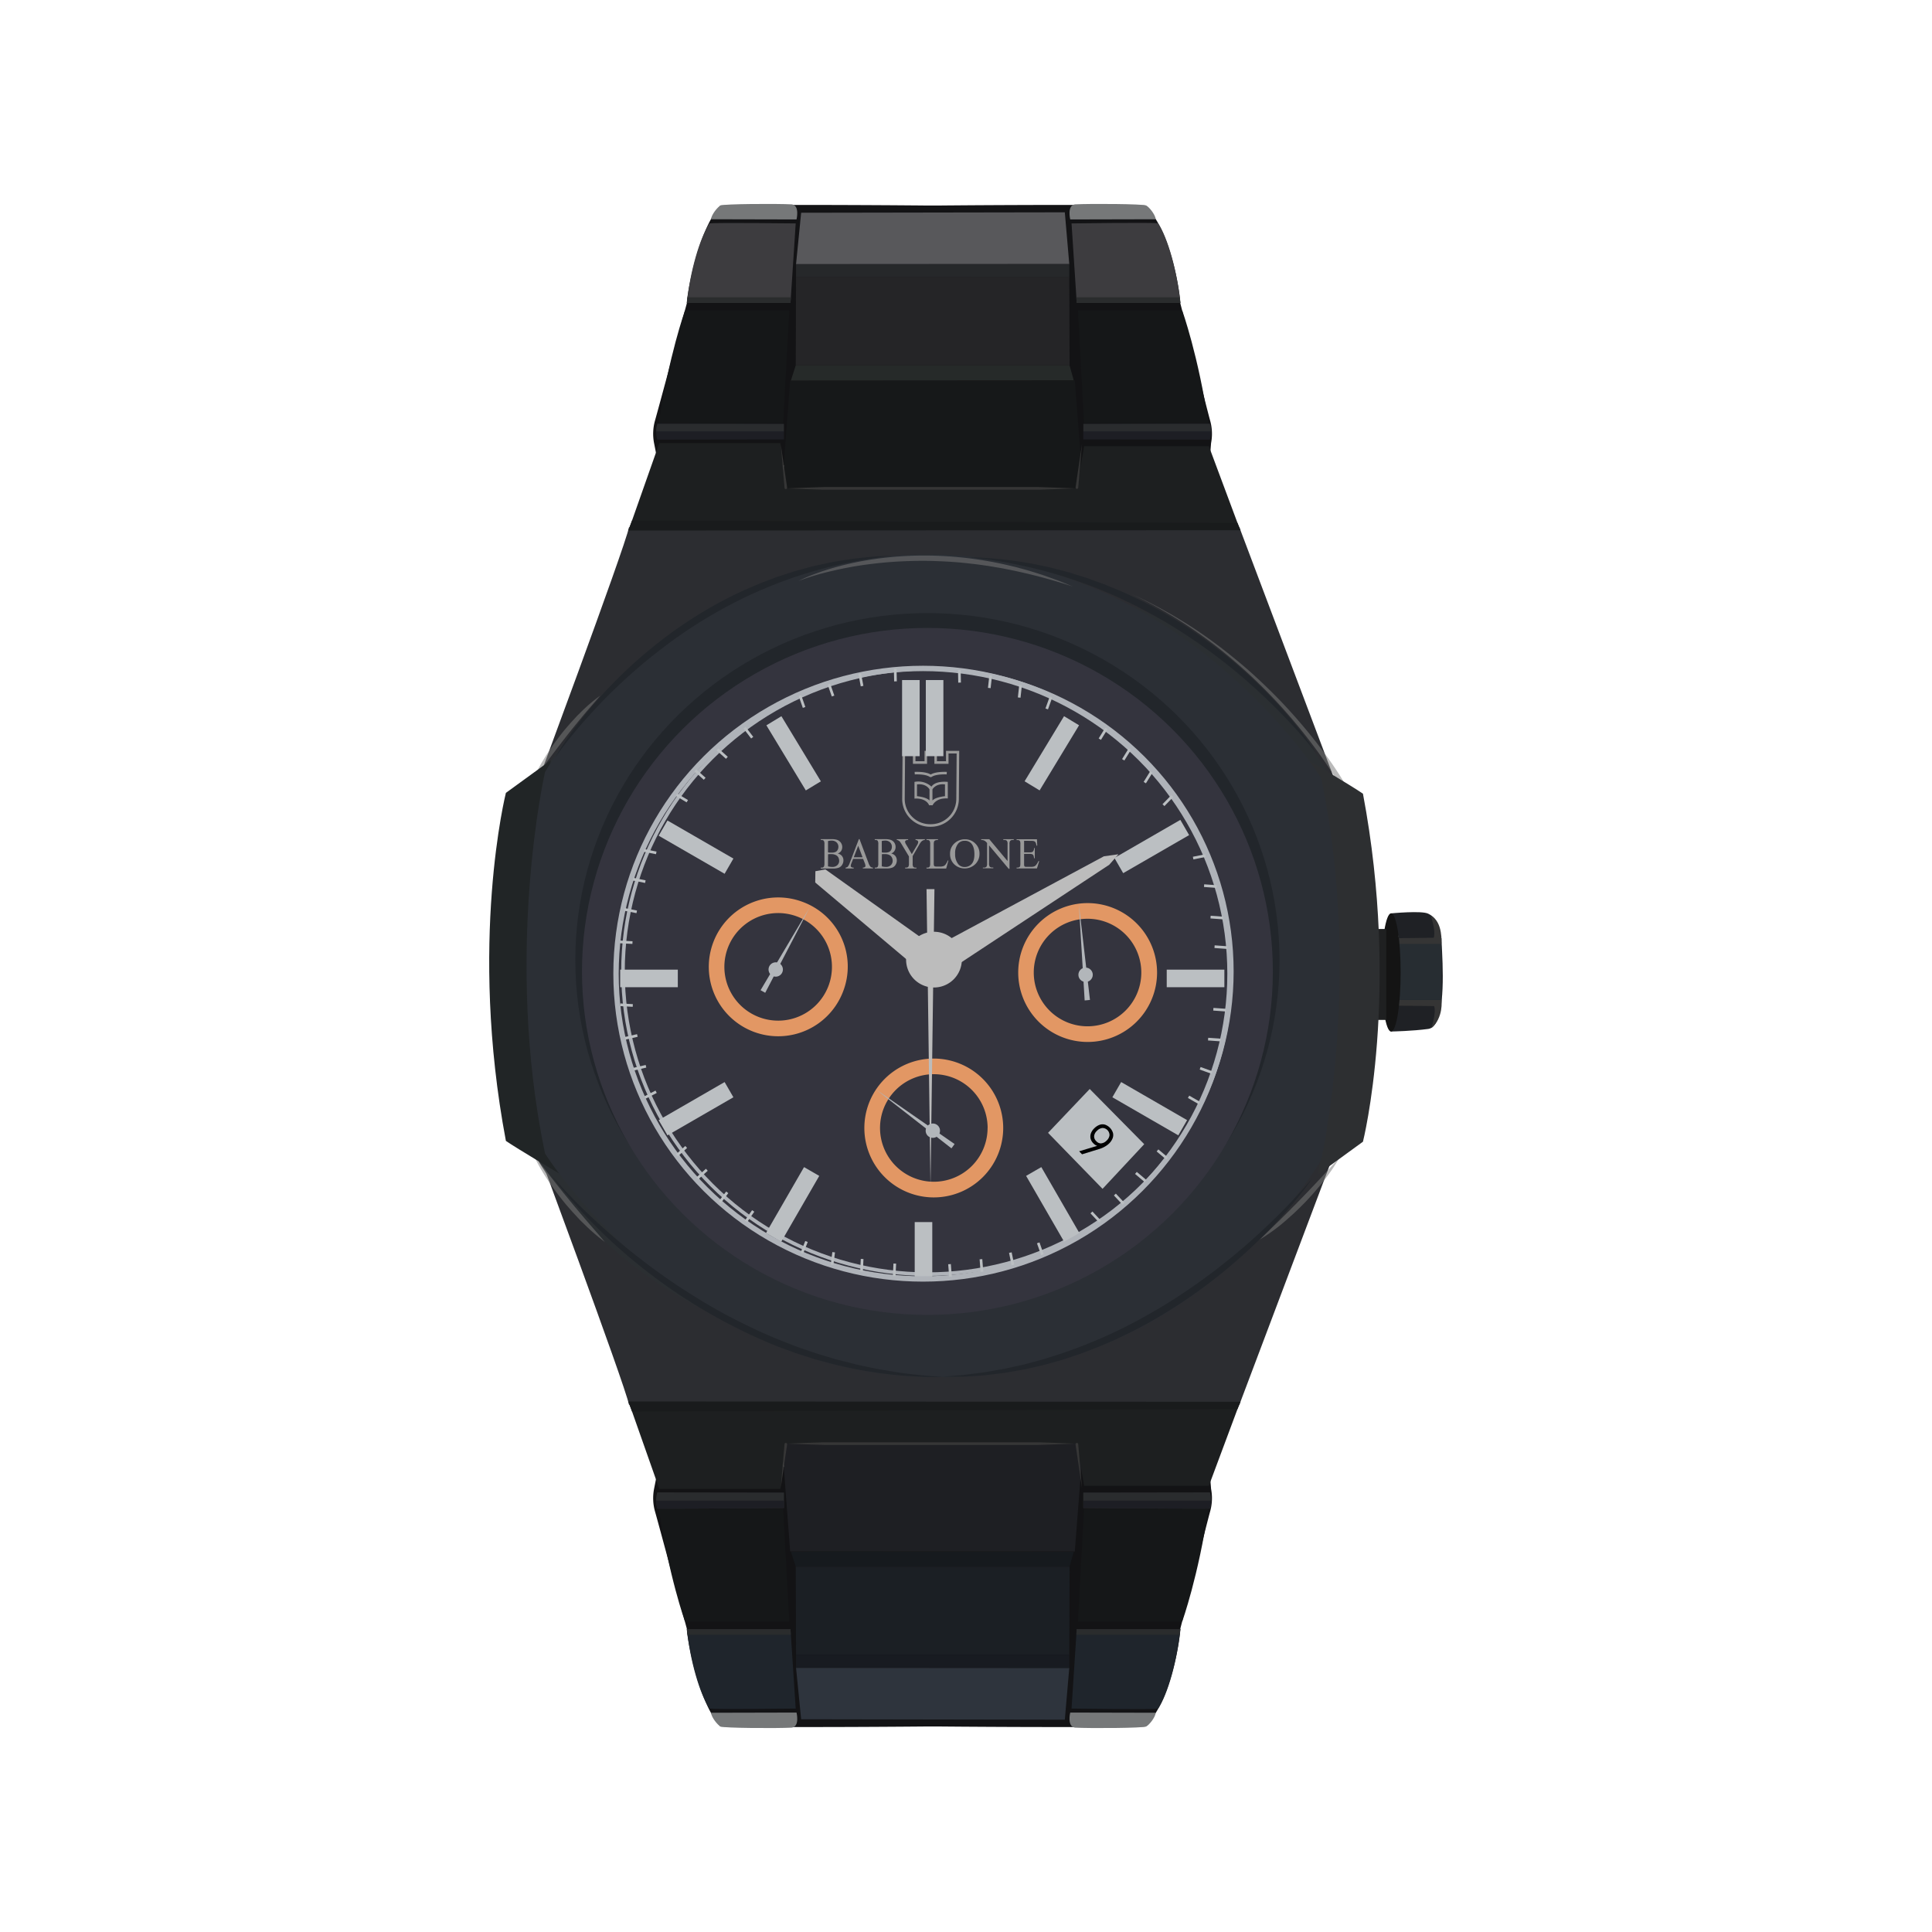 <svg xmlns="http://www.w3.org/2000/svg" id="Layer_1" data-name="Layer 1" viewBox="0 0 1080 1080"><defs><style>.cls-1{fill:#bbbfc2;}.cls-2,.cls-3,.cls-44{fill:none;}.cls-2,.cls-44{stroke:#afb3b9;stroke-miterlimit:10;}.cls-2{stroke-width:3px;}.cls-4{fill:#131315;}.cls-5{fill:#2c2d31;}.cls-6{fill:#151718;}.cls-7{fill:#3d3c3f;}.cls-8{fill:#767879;}.cls-9{fill:#1d1e24;}.cls-10{fill:#2a2c2e;}.cls-11{fill:#2a2c2d;}.cls-12{fill:#58585b;}.cls-13{fill:#161819;}.cls-14{fill:#252527;}.cls-15{fill:#26282a;}.cls-16{fill:#262a29;}.cls-17{fill:#1d1f20;}.cls-18{opacity:0.9;}.cls-19{fill:#383838;}.cls-20{fill:#191b1c;}.cls-21{fill:#1f252c;}.cls-22{fill:#2e343d;}.cls-23{fill:#1e1f23;}.cls-24{fill:#1b1f24;}.cls-25{fill:#181b21;}.cls-26{fill:#161a1e;}.cls-27{fill:#2b2f32;}.cls-28{fill:#34343e;}.cls-29{fill:#bcbcbc;}.cls-30{opacity:0.52;}.cls-31{fill:#7a7a7a;}.cls-32{fill:#393f42;}.cls-33{fill:#1f2125;}.cls-34{fill:#272d32;}.cls-35{fill:#353535;}.cls-36{fill:#141414;}.cls-37{fill:#1f2021;}.cls-38{fill:#212526;}.cls-39{fill:#2d2f31;}.cls-40{fill:#2b2f35;}.cls-41{fill:#22262b;}.cls-42{fill:#e29764;}.cls-43{fill:#999;}.cls-44{stroke-width:2px;}.cls-45{fill:#b2b6ba;}</style></defs><title>Babylone watches illustration</title><rect class="cls-1" x="510.75" y="381.52" width="9.74" height="42.2"></rect><rect class="cls-1" x="523.9" y="381.52" width="9.74" height="42.2"></rect><rect class="cls-1" x="588.94" y="400.99" width="9.74" height="42.2" transform="translate(304.61 -246.59) rotate(31.21)"></rect><rect class="cls-1" x="445.76" y="400.99" width="9.74" height="42.2" transform="translate(1054.76 549.64) rotate(148.79)"></rect><rect class="cls-1" x="644.3" y="452.71" width="9.74" height="42.2" transform="translate(734.91 -325.29) rotate(60)"></rect><rect class="cls-1" x="391.66" y="453.05" width="9.74" height="42.2" transform="translate(-212.36 580.48) rotate(-60)"></rect><rect class="cls-1" x="643.16" y="598.05" width="9.74" height="42.2" transform="translate(1508.24 367.51) rotate(120)"></rect><rect class="cls-1" x="391.66" y="598.05" width="9.74" height="42.2" transform="translate(734.46 -33.83) rotate(60)"></rect><rect class="cls-1" x="589.4" y="651.12" width="9.74" height="42.2" transform="translate(1445.03 957.26) rotate(150)"></rect><rect class="cls-1" x="445.2" y="651.12" width="9.74" height="42.2" transform="matrix(0.87, 0.5, -0.5, 0.87, 396.41, -134.97)"></rect><rect class="cls-1" x="668.56" y="530.96" width="9.74" height="31.95" transform="translate(1220.36 -126.49) rotate(90)"></rect><rect class="cls-1" x="365.58" y="530.96" width="9.74" height="31.95" transform="translate(917.38 176.49) rotate(90)"></rect><rect class="cls-1" x="517.75" y="681.99" width="9.74" height="31.95"></rect><ellipse class="cls-2" cx="522.35" cy="544.3" rx="170.18" ry="169.22"></ellipse><path class="cls-3" d="M452.72,391.32a3,3,0,0,1,2.58,2.84"></path><rect class="cls-1" x="359.48" y="505.83" width="1.49" height="6.97" transform="translate(-209.84 762.68) rotate(-78.69)"></rect><rect class="cls-1" x="357.09" y="523.43" width="1.49" height="6.97" transform="translate(-187.86 855.4) rotate(-86.87)"></rect><rect class="cls-1" x="357.26" y="558.28" width="1.49" height="6.97" transform="translate(-222.5 888.52) rotate(-86.87)"></rect><rect class="cls-1" x="357.08" y="578.62" width="6.97" height="1.49" transform="translate(-121.81 96.68) rotate(-13.09)"></rect><rect class="cls-1" x="361.86" y="595.71" width="6.97" height="1.49" transform="translate(-125.56 98.21) rotate(-13.09)"></rect><rect class="cls-1" x="367.84" y="610.57" width="6.97" height="1.49" transform="translate(-238.85 238.13) rotate(-27.27)"></rect><rect class="cls-1" x="364.26" y="489.09" width="1.49" height="6.97" transform="translate(-189.57 753.91) rotate(-78.69)"></rect><rect class="cls-1" x="370.3" y="473.14" width="1.49" height="6.97" transform="translate(-169.08 747.01) rotate(-78.69)"></rect><rect class="cls-1" x="387.95" y="443.41" width="1.49" height="6.97" transform="translate(-194.13 552.35) rotate(-59.24)"></rect><rect class="cls-1" x="397.98" y="430.43" width="1.49" height="6.97" transform="translate(-190.52 441.22) rotate(-48.13)"></rect><rect class="cls-1" x="410.28" y="418.81" width="1.49" height="6.97" transform="translate(-177.78 446.52) rotate(-48.13)"></rect><rect class="cls-1" x="424.8" y="407.19" width="1.49" height="6.97" transform="translate(-161.97 343.12) rotate(-37.42)"></rect><rect class="cls-1" x="454.53" y="389.94" width="1.49" height="6.97" transform="matrix(0.94, -0.33, 0.33, 0.94, -103.86, 171.12)"></rect><rect class="cls-1" x="470.59" y="383.61" width="1.49" height="6.97" transform="translate(-100.9 176.03) rotate(-19.15)"></rect><rect class="cls-1" x="487.16" y="377.98" width="1.49" height="6.97" transform="translate(-62.38 97.3) rotate(-10.71)"></rect><rect class="cls-1" x="506.3" y="375.24" width="1.49" height="6.97" transform="translate(-7.59 10.39) rotate(-1.16)"></rect><rect class="cls-1" x="541.84" y="375.93" width="1.49" height="6.97" transform="translate(-7.6 11.11) rotate(-1.16)"></rect><rect class="cls-1" x="556.01" y="381.74" width="6.97" height="1.49" transform="translate(117.28 896.08) rotate(-83.63)"></rect><rect class="cls-1" x="572.58" y="387.04" width="6.97" height="1.49" transform="translate(126.75 917.26) rotate(-83.63)"></rect><rect class="cls-1" x="588.64" y="393.53" width="6.97" height="1.49" transform="translate(20.49 817.72) rotate(-70.19)"></rect><rect class="cls-1" x="618.71" y="410.62" width="6.97" height="1.49" transform="matrix(0.53, -0.85, 0.85, 0.53, -54.97, 724.07)"></rect><rect class="cls-1" x="631.7" y="422.06" width="6.97" height="1.49" transform="translate(-58.56 740.53) rotate(-58.26)"></rect><rect class="cls-1" x="643.66" y="434.71" width="6.97" height="1.49" transform="translate(-63.64 756.7) rotate(-58.26)"></rect><rect class="cls-1" x="654.59" y="447.69" width="6.97" height="1.49" transform="translate(-122.27 607.25) rotate(-45.78)"></rect><rect class="cls-1" x="672.02" y="478.79" width="6.97" height="1.49" transform="translate(-81.28 142.57) rotate(-11.37)"></rect><rect class="cls-1" x="680.91" y="492.28" width="1.49" height="6.97" transform="translate(138.52 1140.31) rotate(-85.91)"></rect><rect class="cls-1" x="684.5" y="509.7" width="1.49" height="6.97" transform="translate(124.47 1160.07) rotate(-85.91)"></rect><rect class="cls-1" x="686.72" y="526.11" width="1.49" height="6.97" transform="translate(110.17 1177.52) rotate(-85.91)"></rect><rect class="cls-1" x="686.04" y="560.79" width="1.49" height="6.97" transform="translate(74.94 1209.04) rotate(-85.91)"></rect><rect class="cls-1" x="683.13" y="577.36" width="1.49" height="6.97" transform="matrix(0.07, -1, 1, 0.07, 55.71, 1221.54)"></rect><rect class="cls-1" x="678.52" y="594.45" width="1.49" height="6.97" transform="translate(-113.8 1033.78) rotate(-70.15)"></rect><rect class="cls-1" x="671.86" y="610.85" width="1.49" height="6.97" transform="translate(-195.22 891.26) rotate(-60.11)"></rect><rect class="cls-1" x="654.26" y="641.09" width="1.49" height="6.97" transform="translate(-260 729.87) rotate(-49.87)"></rect><rect class="cls-1" x="642.3" y="653.56" width="1.49" height="6.97" transform="translate(-273.79 725.16) rotate(-49.87)"></rect><rect class="cls-1" x="630.34" y="665.86" width="1.49" height="6.97" transform="translate(-287.04 611.58) rotate(-43.09)"></rect><rect class="cls-1" x="617.35" y="675.77" width="1.49" height="6.97" transform="translate(-297.31 605.39) rotate(-43.09)"></rect><rect class="cls-1" x="586.6" y="693.37" width="1.49" height="6.97" transform="translate(-197.92 234.32) rotate(-19.38)"></rect><rect class="cls-1" x="570.71" y="698.84" width="1.49" height="6.97" transform="translate(-128.94 128.51) rotate(-11.54)"></rect><rect class="cls-1" x="553.97" y="702.6" width="1.49" height="6.97" transform="matrix(1, -0.08, 0.08, 1, -53.08, 45.14)"></rect><rect class="cls-1" x="536.54" y="705.33" width="1.49" height="6.97" transform="translate(-53.35 43.8) rotate(-4.45)"></rect><rect class="cls-1" x="503.05" y="707.73" width="6.97" height="1.49" transform="translate(-225.58 1180.19) rotate(-87.23)"></rect><rect class="cls-1" x="484.94" y="705.17" width="6.97" height="1.49" transform="translate(-240.26 1159.66) rotate(-87.23)"></rect><rect class="cls-1" x="468.88" y="701.41" width="6.97" height="1.49" transform="translate(-284.77 1080.16) rotate(-82.6)"></rect><rect class="cls-1" x="452.99" y="695.26" width="6.97" height="1.49" transform="translate(-359.07 862.36) rotate(-68.27)"></rect><rect class="cls-1" x="422.75" y="678" width="6.97" height="1.49" transform="translate(-374.43 642.43) rotate(-55.28)"></rect><rect class="cls-1" x="408.22" y="667.58" width="6.97" height="1.49" transform="matrix(0.6, -0.8, 0.8, 0.6, -369.64, 593.12)"></rect><rect class="cls-1" x="396.43" y="654.59" width="6.97" height="1.49" transform="translate(-335.86 436.17) rotate(-42.02)"></rect><rect class="cls-1" x="384.99" y="641.95" width="6.97" height="1.49" transform="translate(-330.34 425.26) rotate(-42.02)"></rect><path class="cls-4" d="M677,247.68a27.35,27.35,0,0,0-.45-12.3c-1.83-6.38-15.56-61.52-16.7-65.62,0-4.32-5.06-41.68-20-54.89-41-.68-113.45,0-113.45,0H516.2s-72.44-.68-113.45,0c-12.79,13.9-18.83,50.46-18.83,54.79-1.14,4.1-16,59.34-17.85,65.72a27.35,27.35,0,0,0-.45,12.3l2.47,12.53H676Z"></path><path class="cls-5" d="M748.24,441.64l-55.47-147s-5.36,2-341.14.1c-2.54,12.06-54.7,152.19-54.7,152.19S747.11,442.77,748.24,441.64Z"></path><path class="cls-6" d="M368.32,236.52H437.8l3.41-62.88H382.89S373.78,199.16,368.32,236.52Z"></path><path class="cls-7" d="M384,169.32H441.9l2.9-44.43s-44.93-.51-48.18,0C391.15,133.09,385.69,151.89,384,169.32Z"></path><path class="cls-8" d="M397.45,122.56l47.81.11s1.93-7.8-2.62-8.43c-8.32-.45-38.13-.28-39.84.63S397.79,119.82,397.45,122.56Z"></path><path class="cls-8" d="M646.08,122.56l-47.81.11s-1.94-7.8,2.62-8.43c8.31-.45,38.12-.28,39.83.63S645.73,119.82,646.08,122.56Z"></path><path class="cls-9" d="M438.25,237v8.65l-70.8.1a13.56,13.56,0,0,1-.66-4.54,15.5,15.5,0,0,1,.73-4.48C367.75,236.44,438.59,237,438.25,237Z"></path><path class="cls-10" d="M367.23,241.13h70.91V237H367.52a11.48,11.48,0,0,0-.7,4.16S367.23,241.13,367.23,241.13Z"></path><path class="cls-6" d="M675.48,236.52H606l-3.41-62.88H660.9S670,199.16,675.48,236.52Z"></path><path class="cls-7" d="M659.82,169.32H601.9L599,124.89s45.13-.59,48.38-.08C652.84,133,658.11,151.89,659.82,169.32Z"></path><path class="cls-9" d="M605.55,237v8.65l70.8.1a13.56,13.56,0,0,0,.66-4.54,15.5,15.5,0,0,0-.73-4.48C676.05,236.44,605.2,237,605.55,237Z"></path><path class="cls-10" d="M676.56,241.13h-70.9V237h70.62a11.48,11.48,0,0,1,.7,4.16S676.56,241.13,676.56,241.13Z"></path><polygon class="cls-11" points="441.89 169.31 383.96 169.32 384.33 166.19 442.09 166.17 441.89 169.31"></polygon><polygon class="cls-11" points="601.87 169.31 659.8 169.32 659.43 166.19 601.67 166.17 601.87 169.31"></polygon><polygon class="cls-12" points="597.73 147.62 444.99 147.72 447.85 118.93 595.24 118.68 597.73 147.62"></polygon><polygon class="cls-13" points="605.57 274.22 437.11 273.58 441.71 212.72 600.82 212.72 605.57 274.22"></polygon><polygon class="cls-14" points="597.91 204.25 444.84 204.25 444.99 155 597.73 154.98 597.91 204.25"></polygon><rect class="cls-15" x="445" y="147.62" width="152.74" height="7.36"></rect><polygon class="cls-16" points="600.22 212.6 442.12 212.71 444.82 204.25 597.89 204.25 600.22 212.6"></polygon><polygon class="cls-17" points="368.56 247.7 436.22 247.7 439.3 272.99 601.95 272.99 606.05 249.41 675.76 249.41 692.84 295.2 351.82 295.2 368.56 247.7"></polygon><g class="cls-18"><path class="cls-19" d="M438.56,272.65l-2.13-24.48L440,272.48a.75.75,0,1,1-1.48.22Z"></path></g><g class="cls-18"><path class="cls-19" d="M601.25,272.48l3.6-24.31-2.12,24.48a.75.75,0,0,1-1.49-.13Z"></path></g><g class="cls-18"><path class="cls-19" d="M440.19,273c6.7-.31,13.4-.5,20.09-.74H580.86c6.7.25,13.4.44,20.1.74-6.7.31-13.4.5-20.1.75H460.28C453.59,273.53,446.89,273.33,440.19,273Z"></path></g><polygon class="cls-20" points="693.47 296.4 351.14 296.56 353.32 290.94 691.76 292.31 693.47 296.4"></polygon><path class="cls-4" d="M677,832.32a27.35,27.35,0,0,1-.45,12.3c-1.83,6.38-15.56,61.52-16.7,65.62,0,4.32-5.06,41.68-20,54.89-41,.68-113.45,0-113.45,0H516.2s-72.44.68-113.45,0c-12.79-13.9-18.83-50.46-18.83-54.79-1.14-4.1-16-59.34-17.85-65.72a27.35,27.35,0,0,1-.45-12.3l2.47-12.53H676Z"></path><path class="cls-5" d="M748.24,638.36l-55.47,147s-5.36-2-341.14-.1c-2.54-12.06-54.7-152.19-54.7-152.19S747.11,637.23,748.24,638.36Z"></path><path class="cls-6" d="M368.32,843.48H437.8l3.41,62.88H382.89S373.78,880.84,368.32,843.48Z"></path><path class="cls-21" d="M384,910.68H441.9l2.9,44.43s-44.93.51-48.18,0C391.15,946.91,385.69,928.11,384,910.68Z"></path><path class="cls-8" d="M397.45,957.44l47.81-.11s1.93,7.8-2.62,8.43c-8.32.45-38.13.28-39.84-.63S397.79,960.18,397.45,957.44Z"></path><path class="cls-8" d="M646.08,957.44l-47.81-.11s-1.94,7.8,2.62,8.43c8.31.45,38.12.28,39.83-.63S645.73,960.18,646.08,957.44Z"></path><path class="cls-10" d="M438.25,843v-8.65l-70.8-.1a13.56,13.56,0,0,0-.66,4.54,15.5,15.5,0,0,0,.73,4.48C367.75,843.56,438.59,843,438.25,843Z"></path><path class="cls-9" d="M367.23,838.87h70.91V843l-70.63.45a15.6,15.6,0,0,1-.69-4.61S367.23,838.87,367.23,838.87Z"></path><path class="cls-6" d="M675.48,843.48H606l-3.41,62.88H660.9S670,880.84,675.48,843.48Z"></path><path class="cls-21" d="M659.82,910.68H601.9L599,955.11s45.13.59,48.38.08C652.84,947,658.11,928.11,659.82,910.68Z"></path><path class="cls-10" d="M605.55,843v-8.65l70.8-.1a13.56,13.56,0,0,1,.66,4.54,15.5,15.5,0,0,1-.73,4.48C676.05,843.56,605.2,843,605.55,843Z"></path><path class="cls-9" d="M676.56,838.87h-70.9V843l70.5.39a13.43,13.43,0,0,0,.82-4.55S676.56,838.87,676.56,838.87Z"></path><polygon class="cls-11" points="441.89 910.69 383.96 910.68 384.33 913.81 442.09 913.83 441.89 910.69"></polygon><polygon class="cls-11" points="601.87 910.69 659.8 910.68 659.43 913.81 601.67 913.83 601.87 910.69"></polygon><polygon class="cls-22" points="597.73 932.38 444.99 932.28 447.85 961.07 595.24 961.32 597.73 932.38"></polygon><polygon class="cls-23" points="605.57 805.78 437.11 806.42 441.71 867.28 600.82 867.28 605.57 805.78"></polygon><polygon class="cls-24" points="597.91 875.75 444.84 875.75 444.99 925 597.73 925.02 597.91 875.75"></polygon><rect class="cls-25" x="445" y="925.02" width="152.74" height="7.36"></rect><polygon class="cls-26" points="600.22 867.4 442.12 867.29 444.82 875.75 597.89 875.75 600.22 867.4"></polygon><polygon class="cls-17" points="368.56 832.3 436.22 832.3 439.3 807.01 601.95 807.01 606.05 830.59 675.76 830.59 692.84 784.8 351.82 784.8 368.56 832.3"></polygon><g class="cls-18"><path class="cls-19" d="M438.56,807.35l-2.13,24.48L440,807.52a.75.75,0,1,0-1.48-.22Z"></path></g><g class="cls-18"><path class="cls-19" d="M601.25,807.52l3.6,24.31-2.12-24.48a.75.75,0,1,0-1.49.13Z"></path></g><g class="cls-18"><path class="cls-19" d="M440.19,807c6.7.31,13.4.5,20.09.74H580.86c6.7-.25,13.4-.44,20.1-.74-6.7-.31-13.4-.5-20.1-.75H460.28C453.59,806.47,446.89,806.67,440.19,807Z"></path></g><polygon class="cls-20" points="693.47 783.6 351.14 783.44 353.32 789.07 691.76 787.69 693.47 783.6"></polygon><path class="cls-27" d="M294.75,446.65c-21.36,80.88,0,190.63,0,190.63l-.21-.08s52,118.88,219.19,122.6S746.54,631,746.54,631c21.36-80.88,0-190.62,0-190.62s-52-118.89-219.19-122.6S294.54,446.58,294.54,446.58Z"></path><ellipse class="cls-28" cx="518.43" cy="543.03" rx="168.84" ry="167.89"></ellipse><polygon class="cls-29" points="585.54 435.77 578.29 431.22 600.04 392.98 610.51 399.54 585.54 435.77"></polygon><g class="cls-30"><path class="cls-31" d="M297.22,437.43a102.45,102.45,0,0,1,7.25-13.8c1.35-2.22,2.81-4.37,4.28-6.53.71-1.08,1.52-2.11,2.28-3.16s1.54-2.1,2.34-3.13c1.6-2.05,3.27-4.05,5-6,.85-1,1.75-1.93,2.62-2.89s1.76-1.92,2.71-2.82a91,91,0,0,1,11.8-10.21c-3.36,4-6.81,7.8-10.07,11.78s-6.54,7.93-9.65,12c-1.62,2-3.14,4.07-4.7,6.11l-4.64,6.18Z"></path></g><path class="cls-32" d="M749.88,462.42a319.24,319.24,0,0,1,6.34,36.75c1.53,12.35,2.32,24.79,2.67,37.24a325.66,325.66,0,0,1-1.33,37.35,218.16,218.16,0,0,1-6.73,36.72c.65-6.2,1.8-12.28,2.15-18.47.75-6.14,1-12.32,1.39-18.48.43-12.34.7-24.68.37-37s-.91-24.69-1.68-37q-.59-9.27-1.46-18.52C751.17,474.76,750.47,468.61,749.88,462.42Z"></path><path class="cls-32" d="M291.11,462.41a317,317,0,0,0-6.23,36.76c-1.49,12.36-2.24,24.8-2.56,37.26a330.17,330.17,0,0,0,1.45,37.34,217.87,217.87,0,0,0,6.85,36.69c-.68-6.19-1.85-12.26-2.21-18.46-.77-6.13-1.06-12.31-1.45-18.47-.47-12.34-.77-24.68-.49-37s.84-24.69,1.57-37q.56-9.27,1.41-18.52C289.86,474.75,290.54,468.6,291.11,462.41Z"></path><g class="cls-30"><path class="cls-31" d="M750.27,441.35a200.29,200.29,0,0,0-10.76-17.09c-3.86-5.55-7.94-10.95-12.19-16.22s-8.68-10.39-13.28-15.35-9.39-9.76-14.32-14.41-10.07-9.07-15.31-13.37-10.69-8.34-16.26-12.22A260.44,260.44,0,0,0,633,332.23a260.11,260.11,0,0,1,35.58,19.84q8.49,5.69,16.54,12c5.34,4.22,10.59,8.56,15.63,13.15s9.93,9.31,14.67,14.22,9.27,10,13.65,15.21,8.59,10.6,12.59,16.13a201.54,201.54,0,0,1,11.26,17.18,1.49,1.49,0,0,1-.55,2.05,1.51,1.51,0,0,1-2.05-.55v0Z"></path></g><g class="cls-30"><path class="cls-31" d="M297.81,644.75l9.75,12.7,4.93,6.26c.84,1,1.65,2.08,2.48,3.12l2.52,3.08c3.34,4.13,6.75,8.19,10.21,12.23s7,8,10.43,12.16A114.07,114.07,0,0,1,326,683.74c-2-1.86-3.73-3.87-5.57-5.82-.92-1-1.77-2-2.65-3s-1.75-2-2.6-3.08q-2.52-3.13-4.92-6.37c-1.56-2.19-3.14-4.36-4.58-6.63A101.06,101.06,0,0,1,297.81,644.75Z"></path></g><g class="cls-30"><path class="cls-31" d="M704.19,692.92l11.49-11.15,5.66-5.62c.92-1,1.87-1.88,2.81-2.82l2.77-2.86q5.57-5.69,11-11.55c3.65-3.88,7.16-7.87,10.87-11.76a112.11,112.11,0,0,1-9.09,13.28c-1.61,2.15-3.41,4.15-5.13,6.21-.88,1-1.81,2-2.72,3s-1.81,2-2.76,2.94q-2.82,2.87-5.76,5.63c-2,1.79-4,3.61-6,5.31A102.57,102.57,0,0,1,704.19,692.92Z"></path></g><path class="cls-33" d="M777.41,510.6s17.38-1.71,21,.17,6.9,4.36,7.72,21.1,1.14,42.11-7.72,43.31-19.89,1.41-19.89,1.41l-1.15,0S790.22,536.91,777.41,510.6Z"></path><rect class="cls-34" x="781.38" y="524.47" width="24.42" height="34.46"></rect><path class="cls-35" d="M784.34,527.63h21.44s1-12.48-6-15.72c0,0,3,8.08,1.67,12.3l-19.48.25.32,3.19Z"></path><ellipse class="cls-36" cx="777.62" cy="543.6" rx="5.35" ry="33.03"></ellipse><path class="cls-35" d="M785.42,559h20.39s1.25,9.91-5.69,15.72c0,0,2.84-8.09,1.59-12.31l-19.62-.22.27-3.24Z"></path><rect class="cls-37" x="768.85" y="519.31" width="6.07" height="50.83"></rect><path d="M614.05,640.06a1,1,0,0,0,0-2,1,1,0,0,0,0,2Z"></path><path class="cls-38" d="M307.86,425,282.8,443.22s-21,83.38,0,194.55c5.92,4.1,30.52,18.68,30.52,18.68S285.08,559.86,307.86,425Z"></path><path class="cls-39" d="M736.84,656.45l25.06-18.23s21-83.37,0-194.54C756,439.58,731.37,425,731.37,425S759.62,521.59,736.84,656.45Z"></path><path class="cls-40" d="M738.56,435c23.24,111.4,0,213.23,0,213.23h.08S671,767.82,527.46,769.87,304.67,644.8,304.67,644.8v0c-23.24-111.4,0-213.23,0-213.23S372.33,312,515.84,310,738.64,435,738.64,435"></path><ellipse class="cls-41" cx="518.43" cy="536.7" rx="196.83" ry="193.98"></ellipse><ellipse class="cls-28" cx="518.43" cy="543.03" rx="193.1" ry="192.01"></ellipse><path class="cls-42" d="M522,591.74a38.81,38.81,0,1,0,38.8,38.8A38.85,38.85,0,0,0,522,591.74Zm30.06,38.8A30.06,30.06,0,1,1,522,600.48,30.09,30.09,0,0,1,552.09,630.54Z"></path><path class="cls-42" d="M448.65,504.15a38.8,38.8,0,1,0,22.68,50A38.51,38.51,0,0,0,448.65,504.15Zm14.5,46.9a30.07,30.07,0,1,1-.77-23A30.11,30.11,0,0,1,463.15,551.05Z"></path><path class="cls-42" d="M608,504.84a38.81,38.81,0,1,0,38.81,38.81A38.85,38.85,0,0,0,608,504.84ZM638,543.65A30.06,30.06,0,1,1,608,513.59,30.09,30.09,0,0,1,638,543.65Z"></path><path class="cls-29" d="M537.67,536.44a15.58,15.58,0,1,1-15.58-15.58A15.58,15.58,0,0,1,537.67,536.44Z"></path><polygon class="cls-29" points="533.78 540.32 525.88 527.68 617.06 478.69 625.21 477.53 620.08 483.4 533.78 540.32"></polygon><polygon class="cls-29" points="518.35 526.6 509.21 538.37 455.72 493.32 455.81 487.01 461.4 486 518.35 526.6"></polygon><polygon class="cls-29" points="522.36 497.04 520.15 663.2 517.94 497.04 522.36 497.04"></polygon><polygon class="cls-1" points="585.87 633.26 616.33 664.57 639.63 639.61 609.16 608.75 585.87 633.26"></polygon><path class="cls-43" d="M528.82,419.73v5.8h-5.07v-5.8h-6.93v5.8h-5.07v-5.8h-7.21l-.21,26.75a15.57,15.57,0,0,0,15.57,15.69h.52A15.62,15.62,0,0,0,536,446.73l.21-27Zm5.75,27a14.19,14.19,0,0,1-14.15,14h-.52a14.14,14.14,0,0,1-14.15-14.27l.2-25.34h4.38V427h7.9v-5.8h4.1V427h7.9v-5.8h4.54Z"></path><path class="cls-43" d="M519.61,434.22a1.21,1.21,0,0,0,.65.2,1.24,1.24,0,0,0,.66-.2c2.49-1.64,8.22-1.32,8.28-1.32l.08-1.41c-.25,0-6.09-.34-9,1.47-2.93-1.81-8.76-1.48-9-1.47l.09,1.41C511.38,432.9,517.11,432.58,519.61,434.22Z"></path><path class="cls-43" d="M520.68,439.74a10.84,10.84,0,0,0-9.48-2.65v9.35s6.21-.73,8.21,3.73a11.08,11.08,0,0,1,1.91,0s1.73-4.3,8.49-3.81c.06,0,0-9.27,0-9.27S523.05,436.2,520.68,439.74Zm-1.08,7.76c-1.63-1.94-7-2.43-7-2.43v-6.59c5.27-.61,7,2.78,7,2.78Zm8.65-2.43s-5.39.49-7,2.43v-6.24s1.74-3.39,7-2.78Z"></path><path class="cls-43" d="M468.3,477.13a4.24,4.24,0,0,1,2.18,1.16,3.89,3.89,0,0,1,1,2.71,4.5,4.5,0,0,1-.66,2.33A4,4,0,0,1,469,485a9.23,9.23,0,0,1-3.53.51h-6.64V485h.53a1.32,1.32,0,0,0,1.26-.65,4.26,4.26,0,0,0,.24-1.79V472a3.76,3.76,0,0,0-.3-1.92,1.43,1.43,0,0,0-1.2-.53h-.53v-.45h6.08a10.44,10.44,0,0,1,2.72.29A4.27,4.27,0,0,1,470,471a4.16,4.16,0,0,1,.82,2.53,3.87,3.87,0,0,1-.65,2.2A3.76,3.76,0,0,1,468.3,477.13Zm-5.44-.65a6.6,6.6,0,0,0,.88.13c.33,0,.69,0,1.08,0a5.21,5.21,0,0,0,2.28-.38,2.55,2.55,0,0,0,1.16-1.16,3.66,3.66,0,0,0,.41-1.71,3.36,3.36,0,0,0-1-2.45,4,4,0,0,0-2.93-1,6.08,6.08,0,0,0-1.87.27Zm0,7.81a9,9,0,0,0,2.38.32,3.86,3.86,0,0,0,2.86-1,3.26,3.26,0,0,0,1-2.43,4.11,4.11,0,0,0-.44-1.83,3.19,3.19,0,0,0-1.45-1.38,5.47,5.47,0,0,0-2.49-.51c-.43,0-.8,0-1.1,0a4.39,4.39,0,0,0-.74.08Z"></path><path class="cls-43" d="M482.48,480.11h-5.56l-1,2.53a4.32,4.32,0,0,0-.36,1.39.82.82,0,0,0,.31.64,2.43,2.43,0,0,0,1.35.36v.44h-4.52V485a2.34,2.34,0,0,0,1.17-.46,7.16,7.16,0,0,0,1.19-2.3l5.05-13.16h.37l5,13.3a6.44,6.44,0,0,0,1.09,2.09A2.16,2.16,0,0,0,488,485v.44h-5.66V485a2,2,0,0,0,1.16-.32.85.85,0,0,0,.3-.66,5.43,5.43,0,0,0-.42-1.64Zm-.3-.87-2.43-6.46-2.5,6.46Z"></path><path class="cls-43" d="M498.2,477.12a4.11,4.11,0,0,1,2.13,1.16,4,4,0,0,1,1,2.71,4.61,4.61,0,0,1-.64,2.34,3.93,3.93,0,0,1-1.77,1.63,8.7,8.7,0,0,1-3.42.51H489V485h.52a1.29,1.29,0,0,0,1.22-.65,4.33,4.33,0,0,0,.23-1.8V472a3.79,3.79,0,0,0-.29-1.92,1.34,1.34,0,0,0-1.16-.53H489v-.45h5.9a9.88,9.88,0,0,1,2.64.29,4.1,4.1,0,0,1,2.3,1.54,4.22,4.22,0,0,1,.8,2.54,4,4,0,0,1-.63,2.2A3.63,3.63,0,0,1,498.2,477.12Zm-5.27-.65a6.36,6.36,0,0,0,.85.13c.32,0,.67,0,1.05,0a5,5,0,0,0,2.21-.38,2.52,2.52,0,0,0,1.13-1.17,3.78,3.78,0,0,0,.4-1.71,3.41,3.41,0,0,0-1-2.45,3.8,3.8,0,0,0-2.85-1,6,6,0,0,0-1.81.26Zm0,7.82a8.87,8.87,0,0,0,2.31.32,3.66,3.66,0,0,0,2.77-1,3.36,3.36,0,0,0,1-2.43,4.12,4.12,0,0,0-.44-1.84,3.07,3.07,0,0,0-1.4-1.38,5.19,5.19,0,0,0-2.42-.51c-.41,0-.77,0-1.06,0a4,4,0,0,0-.72.08Z"></path><path class="cls-43" d="M511.79,469.12H517v.44h-.29a2.15,2.15,0,0,0-.83.28,3.27,3.27,0,0,0-1,.8,10.67,10.67,0,0,0-1.11,1.69l-3.58,6.21v4.1a3.46,3.46,0,0,0,.31,1.88,1.6,1.6,0,0,0,1.31.5h.48v.45H506V485h.53a1.46,1.46,0,0,0,1.33-.62,4,4,0,0,0,.24-1.76v-3.88L504,471.92a15.6,15.6,0,0,0-1-1.51,4.2,4.2,0,0,0-1.07-.73,1.37,1.37,0,0,0-.64-.12v-.44h6.36v.44h-.33a1.78,1.78,0,0,0-.95.27.87.87,0,0,0-.43.8,4,4,0,0,0,.67,1.56l3.1,5.27,2.92-5a4,4,0,0,0,.65-1.69,1.12,1.12,0,0,0-.16-.6,1,1,0,0,0-.45-.41,1.88,1.88,0,0,0-.89-.16Z"></path><path class="cls-43" d="M529.8,481l.34.08-1.21,4.44h-11V485h.53a1.37,1.37,0,0,0,1.29-.67,4.38,4.38,0,0,0,.22-1.79V472a3.91,3.91,0,0,0-.29-1.92,1.46,1.46,0,0,0-1.22-.53h-.53v-.44h6.43v.44a3.57,3.57,0,0,0-1.59.25,1.34,1.34,0,0,0-.62.63,6.11,6.11,0,0,0-.17,1.85v10.27a3.86,3.86,0,0,0,.17,1.38.74.74,0,0,0,.39.37,5.92,5.92,0,0,0,1.63.12h1a6.42,6.42,0,0,0,2.29-.28,3,3,0,0,0,1.21-1A8.75,8.75,0,0,0,529.8,481Z"></path><path class="cls-43" d="M539.48,469.17a7.9,7.9,0,0,1,5.66,2.3,7.67,7.67,0,0,1,2.4,5.76,7.9,7.9,0,0,1-2.41,5.89,8.51,8.51,0,0,1-11.68.06,7.89,7.89,0,0,1-2.36-5.92,7.64,7.64,0,0,1,2.73-6.06A8.42,8.42,0,0,1,539.48,469.17Zm-.24.84a4.57,4.57,0,0,0-3.61,1.55,8.34,8.34,0,0,0-1.7,5.66,8.79,8.79,0,0,0,1.76,5.87,4.49,4.49,0,0,0,3.57,1.56,5,5,0,0,0,3.9-1.71q1.55-1.71,1.54-5.4,0-4-1.69-6A4.75,4.75,0,0,0,539.24,470Z"></path><path class="cls-43" d="M548.5,469.11H553l10.23,12.23v-9.4a3.21,3.21,0,0,0-.34-1.88,1.86,1.86,0,0,0-1.45-.5h-.58v-.45h5.83v.45h-.59a1.72,1.72,0,0,0-1.51.62,3.6,3.6,0,0,0-.27,1.76v13.74h-.44l-11-13.13v10a3.27,3.27,0,0,0,.34,1.88,1.85,1.85,0,0,0,1.44.5h.59v.45h-5.82V485H550a1.74,1.74,0,0,0,1.52-.62,3.6,3.6,0,0,0,.27-1.76V471.25a7.51,7.51,0,0,0-1.11-1.09,3.45,3.45,0,0,0-2.19-.6Z"></path><path class="cls-43" d="M572.48,470v6.46h3.25a2.37,2.37,0,0,0,1.68-.43,2.88,2.88,0,0,0,.64-1.95h.4v5.69h-.4a7.47,7.47,0,0,0-.31-1.53,1.41,1.41,0,0,0-.64-.66,3,3,0,0,0-1.37-.24h-3.25v5.38a5.44,5.44,0,0,0,.09,1.33.74.74,0,0,0,.31.37,1.69,1.69,0,0,0,.82.14h2.51a6,6,0,0,0,1.81-.2,2.59,2.59,0,0,0,1.09-.76,9.2,9.2,0,0,0,1.38-2.25h.44l-1.27,4.1H568.28V485h.52a2,2,0,0,0,1-.27,1,1,0,0,0,.47-.58,6.58,6.58,0,0,0,.12-1.58V472a3.84,3.84,0,0,0-.28-1.92,1.59,1.59,0,0,0-1.31-.48h-.52v-.45h11.38l.16,3.58h-.42a6.44,6.44,0,0,0-.51-1.77,1.83,1.83,0,0,0-.82-.73,4.5,4.5,0,0,0-1.54-.18Z"></path><ellipse class="cls-44" cx="518.43" cy="543.03" rx="170.18" ry="169.22"></ellipse><g class="cls-30"><path class="cls-31" d="M446.39,324.76a84.47,84.47,0,0,1,9-3.88c3.07-1.16,6.19-2.17,9.33-3.13a170,170,0,0,1,19.19-4.45,196,196,0,0,1,39.31-2.65,207.86,207.86,0,0,1,39.06,5.05l4.79,1.12c1.6.38,3.18.84,4.76,1.27,3.17.83,6.3,1.83,9.42,2.82l2.34.76,2.31.83,4.62,1.67c3.07,1.14,6.09,2.42,9.11,3.67A310.2,310.2,0,0,0,561.82,318c-1.59-.34-3.19-.6-4.8-.86l-4.8-.81-4.83-.67-2.41-.32-2.43-.26c-6.44-.79-12.93-1.2-19.41-1.43s-13-.14-19.46.17-12.95.93-19.39,1.79-12.84,2.07-19.17,3.56A138.42,138.42,0,0,0,446.39,324.76Z"></path></g><path class="cls-41" d="M310.22,423.63c2.35-4.13,5-8.11,7.7-12s5.6-7.7,8.58-11.41A248.3,248.3,0,0,1,345.63,379a254.13,254.13,0,0,1,21.43-19,237.07,237.07,0,0,1,48.74-30c4.41-1.86,8.75-3.87,13.26-5.48l3.35-1.27c1.11-.43,2.23-.86,3.37-1.21l6.82-2.2,1.71-.54,1.73-.47,3.45-.95c2.31-.6,4.59-1.33,6.93-1.78l7-1.51,1.75-.38,1.76-.29,3.53-.59a209.93,209.93,0,0,1,28.39-2.69,283.3,283.3,0,0,0-28,4.62,244.44,244.44,0,0,0-27.26,7.55,269.64,269.64,0,0,0-26.16,10.62,265.82,265.82,0,0,0-48,29.54c-7.5,5.7-14.67,11.84-21.59,18.25S334.27,394.4,328,401.48A245,245,0,0,0,310.22,423.63Z"></path><path class="cls-41" d="M736.28,421.69a259.87,259.87,0,0,0-18.93-21.64c-6.63-6.9-13.6-13.48-20.8-19.75s-14.69-12.22-22.46-17.77-15.72-10.82-24-15.62-16.72-9.17-25.38-13.15a281.52,281.52,0,0,0-26.66-10.36,252.89,252.89,0,0,0-27.67-7.4c-9.35-2.11-18.86-3.31-28.4-4.51a218.58,218.58,0,0,1,28.75,2.58l3.58.57,1.78.29,1.77.36,7.1,1.47,1.77.37,1.75.45,3.51.92c2.33.64,4.7,1.16,7,1.92l6.93,2.13c2.31.72,4.56,1.62,6.84,2.42l3.41,1.23c1.14.41,2.25.9,3.37,1.35l6.71,2.75a252.37,252.37,0,0,1,50,29.19A268.6,268.6,0,0,1,698.62,378a265,265,0,0,1,20.17,20.75A198.35,198.35,0,0,1,736.28,421.69Z"></path><path class="cls-41" d="M733.75,658.49c-2.85,4.18-6,8.18-9.17,12.1s-6.55,7.74-10,11.48a299.35,299.35,0,0,1-21.75,21.29,291.65,291.65,0,0,1-49.55,35.43c-2.19,1.3-4.48,2.43-6.72,3.63s-4.5,2.39-6.81,3.46-4.58,2.22-6.89,3.29l-7,3c-2.33,1-4.74,1.86-7.11,2.79s-4.75,1.85-7.18,2.61L594.33,760c-2.44.72-4.9,1.38-7.35,2.07l-3.68,1-3.72.86c-2.48.55-5,1.17-7.44,1.67l-7.51,1.31c-1.25.2-2.49.48-3.76.62l-3.78.47c-2.52.29-5,.64-7.56.87l-7.59.51c-1.27.06-2.53.18-3.8.21l-3.8,0-7.59,0,7.56-.64,3.77-.3c1.26-.11,2.51-.31,3.76-.46l7.51-.94c2.49-.36,5-.85,7.45-1.27l3.72-.63c1.24-.2,2.46-.52,3.69-.78l7.37-1.62c2.44-.6,4.86-1.27,7.29-1.9l3.65-1,3.6-1.12a273.81,273.81,0,0,0,55.21-23.77,292.94,292.94,0,0,0,25.49-16c8.28-5.71,16.24-11.86,24-18.28s15.2-13.21,22.38-20.29c3.62-3.52,7.11-7.15,10.56-10.84,1.72-1.84,3.42-3.72,5.08-5.61S732.17,660.46,733.75,658.49Z"></path><path class="cls-41" d="M308.78,657.6a282.16,282.16,0,0,0,21.92,22.76q11.48,10.85,23.83,20.65c8.25,6.51,16.72,12.73,25.5,18.47s17.74,11.21,27,16.1,18.75,9.4,28.46,13.36c2.41,1,4.88,1.9,7.32,2.86l3.67,1.41,3.72,1.26c2.49.83,5,1.7,7.46,2.5l7.54,2.26c2.5.79,5.06,1.39,7.6,2l3.82,1c1.27.32,2.54.68,3.82.92,5.14,1.07,10.27,2.27,15.47,3,10.35,2,20.86,2.77,31.39,3.64a240.66,240.66,0,0,1-62.92-7.57l-7.69-2.06c-2.55-.74-5.07-1.59-7.6-2.39l-3.8-1.21-3.74-1.36c-2.49-.93-5-1.78-7.47-2.76a304.31,304.31,0,0,1-104.77-70.71c-3.68-3.81-7.22-7.75-10.68-11.75S311.85,661.9,308.78,657.6Z"></path><path d="M614.68,640.14l-.39.35a2,2,0,0,1-1.55-.19,6.12,6.12,0,0,1-1.67-1.29,5.51,5.51,0,0,1-1.45-2.64,5.24,5.24,0,0,1,.24-2.92,7.59,7.59,0,0,1,1.89-2.76h0a8.1,8.1,0,0,1,3-1.93,4.85,4.85,0,0,1,3-.06,7.09,7.09,0,0,1,4.42,4.65,5,5,0,0,1-.23,3,8.25,8.25,0,0,1-2.09,3h0a11,11,0,0,1-2,1.47,14.08,14.08,0,0,1-2.44,1.17l-.4.14a2.8,2.8,0,0,1-.41.13l-9.73,3-1.62-1.69Zm.88-1a4.8,4.8,0,0,0,3-1.5h0a4.86,4.86,0,0,0,1.66-3,4,4,0,0,0-3.9-4.09,4.86,4.86,0,0,0-3.06,1.53h0a4.69,4.69,0,0,0-1.63,2.94,3.56,3.56,0,0,0,1.13,2.83A3.59,3.59,0,0,0,615.56,639.18Z"></path><circle class="cls-45" cx="433.63" cy="541.95" r="4.02"></circle><polygon class="cls-45" points="425.16 553.53 452.6 507.27 427.76 554.98 425.16 553.53"></polygon><circle class="cls-45" cx="521.46" cy="632.06" r="4.02"></circle><polygon class="cls-45" points="531.87 641.93 489.45 608.86 533.63 639.53 531.87 641.93"></polygon><circle class="cls-45" cx="606.85" cy="544.91" r="4.02"></circle><polygon class="cls-45" points="606.33 559.25 603.09 505.56 609.3 558.98 606.33 559.25"></polygon><rect class="cls-1" x="504.27" y="380.15" width="9.82" height="42.56"></rect><rect class="cls-1" x="517.54" y="380.15" width="9.82" height="42.56"></rect><rect class="cls-1" x="583.12" y="399.79" width="9.82" height="42.56" transform="translate(303.24 -243.74) rotate(31.21)"></rect><rect class="cls-1" x="438.74" y="399.79" width="9.82" height="42.56" transform="translate(1041.27 551.35) rotate(148.79)"></rect><rect class="cls-1" x="638.94" y="451.94" width="9.82" height="42.56" transform="translate(731.74 -320.99) rotate(60)"></rect><rect class="cls-1" x="384.18" y="452.28" width="9.82" height="42.56" transform="translate(-215.57 573.74) rotate(-60)"></rect><rect class="cls-1" x="637.79" y="598.5" width="9.82" height="42.56" transform="translate(1500.8 373.06) rotate(120)"></rect><rect class="cls-1" x="384.18" y="598.5" width="9.82" height="42.56" transform="translate(731.29 -27.08) rotate(60)"></rect><rect class="cls-1" x="583.58" y="652.02" width="9.82" height="42.56" transform="translate(1434.79 962.15) rotate(150)"></rect><rect class="cls-1" x="438.17" y="652.02" width="9.82" height="42.56" transform="translate(396.01 -131.33) rotate(30)"></rect><rect class="cls-1" x="663.41" y="530.84" width="9.82" height="32.22" transform="translate(1215.27 -121.37) rotate(90)"></rect><rect class="cls-1" x="357.88" y="530.84" width="9.82" height="32.22" transform="translate(909.74 184.16) rotate(90)"></rect><rect class="cls-1" x="511.33" y="683.15" width="9.82" height="32.22"></rect><ellipse class="cls-2" cx="515.97" cy="544.3" rx="171.61" ry="170.64"></ellipse><path class="cls-3" d="M445.76,390a3,3,0,0,1,2.6,2.87"></path><rect class="cls-1" x="351.73" y="505.51" width="1.5" height="7.03" transform="translate(-215.77 754.85) rotate(-78.69)"></rect><rect class="cls-1" x="349.32" y="523.25" width="1.5" height="7.03" transform="translate(-195.05 847.51) rotate(-86.87)"></rect><rect class="cls-1" x="349.49" y="558.4" width="1.5" height="7.03" transform="translate(-229.98 880.91) rotate(-86.87)"></rect><rect class="cls-1" x="349.31" y="578.91" width="7.03" height="1.5" transform="translate(-122.08 94.94) rotate(-13.09)"></rect><rect class="cls-1" x="354.14" y="596.14" width="7.03" height="1.5" transform="translate(-125.86 96.48) rotate(-13.09)"></rect><rect class="cls-1" x="360.17" y="611.13" width="7.03" height="1.5" transform="translate(-239.96 234.68) rotate(-27.27)"></rect><rect class="cls-1" x="356.56" y="488.62" width="1.5" height="7.03" transform="translate(-195.34 746.01) rotate(-78.69)"></rect><rect class="cls-1" x="362.64" y="472.54" width="1.5" height="7.03" transform="translate(-174.67 739.05) rotate(-78.69)"></rect><rect class="cls-1" x="380.45" y="442.56" width="1.5" height="7.03" transform="translate(-197.09 545.5) rotate(-59.24)"></rect><rect class="cls-1" x="390.55" y="429.47" width="1.5" height="7.03" transform="translate(-192.29 435.39) rotate(-48.13)"></rect><rect class="cls-1" x="402.96" y="417.75" width="1.5" height="7.03" transform="translate(-179.44 440.73) rotate(-48.13)"></rect><rect class="cls-1" x="417.6" y="406.04" width="1.5" height="7.03" transform="translate(-162.77 338.52) rotate(-37.42)"></rect><rect class="cls-1" x="447.58" y="388.64" width="1.5" height="7.03" transform="translate(-103.83 168.77) rotate(-19.15)"></rect><rect class="cls-1" x="463.78" y="382.26" width="1.5" height="7.03" transform="translate(-100.84 173.73) rotate(-19.15)"></rect><rect class="cls-1" x="480.49" y="376.58" width="1.5" height="7.03" transform="translate(-62.24 96.04) rotate(-10.71)"></rect><rect class="cls-1" x="499.79" y="373.82" width="1.5" height="7.03" transform="translate(-7.57 10.25) rotate(-1.16)"></rect><rect class="cls-1" x="535.62" y="374.51" width="1.5" height="7.03" transform="translate(-7.57 10.98) rotate(-1.16)"></rect><rect class="cls-1" x="549.92" y="380.37" width="7.03" height="1.5" transform="translate(113.24 888.84) rotate(-83.63)"></rect><rect class="cls-1" x="566.63" y="385.71" width="7.03" height="1.5" transform="translate(122.79 910.2) rotate(-83.63)"></rect><rect class="cls-1" x="582.82" y="392.26" width="7.03" height="1.5" transform="translate(17.85 811.43) rotate(-70.19)"></rect><rect class="cls-1" x="613.15" y="409.49" width="7.03" height="1.5" transform="translate(-56.65 718.83) rotate(-58.26)"></rect><rect class="cls-1" x="626.24" y="421.03" width="7.03" height="1.5" transform="translate(-60.26 735.43) rotate(-58.26)"></rect><rect class="cls-1" x="638.3" y="433.78" width="7.03" height="1.5" transform="translate(-65.39 751.73) rotate(-58.26)"></rect><rect class="cls-1" x="649.33" y="446.88" width="7.03" height="1.5" transform="translate(-123.27 603.25) rotate(-45.78)"></rect><rect class="cls-1" x="666.9" y="478.23" width="7.03" height="1.5" transform="translate(-81.27 141.56) rotate(-11.37)"></rect><rect class="cls-1" x="675.87" y="491.84" width="1.5" height="7.03" transform="translate(134.25 1134.9) rotate(-85.91)"></rect><rect class="cls-1" x="679.48" y="509.41" width="1.5" height="7.03" transform="translate(120.08 1154.83) rotate(-85.91)"></rect><rect class="cls-1" x="681.72" y="525.95" width="1.5" height="7.03" transform="translate(105.66 1172.42) rotate(-85.91)"></rect><rect class="cls-1" x="681.03" y="560.93" width="1.5" height="7.03" transform="translate(70.14 1204.21) rotate(-85.91)"></rect><rect class="cls-1" x="678.11" y="577.64" width="1.5" height="7.03" transform="translate(50.75 1216.81) rotate(-85.91)"></rect><rect class="cls-1" x="673.45" y="594.87" width="1.5" height="7.03" transform="translate(-117.57 1029.32) rotate(-70.15)"></rect><rect class="cls-1" x="666.73" y="611.41" width="1.5" height="7.03" transform="translate(-198.29 887.12) rotate(-60.11)"></rect><rect class="cls-1" x="648.99" y="641.9" width="1.5" height="7.03" transform="translate(-262.51 726.15) rotate(-49.87)"></rect><rect class="cls-1" x="636.93" y="654.48" width="1.5" height="7.03" transform="translate(-276.42 721.4) rotate(-49.87)"></rect><rect class="cls-1" x="624.87" y="666.88" width="1.5" height="7.03" transform="translate(-289.23 608.13) rotate(-43.09)"></rect><rect class="cls-1" x="611.77" y="676.88" width="1.5" height="7.03" transform="translate(-299.59 601.88) rotate(-43.09)"></rect><rect class="cls-1" x="580.76" y="694.62" width="1.5" height="7.03" transform="translate(-198.68 232.46) rotate(-19.38)"></rect><rect class="cls-1" x="564.74" y="700.14" width="1.5" height="7.03" transform="translate(-129.33 127.35) rotate(-11.54)"></rect><rect class="cls-1" x="547.85" y="703.93" width="1.5" height="7.03" transform="translate(-53.21 44.67) rotate(-4.45)"></rect><rect class="cls-1" x="530.28" y="706.68" width="1.5" height="7.03" transform="translate(-53.47 43.32) rotate(-4.45)"></rect><rect class="cls-1" x="496.51" y="709.1" width="7.03" height="1.5" transform="translate(-233.16 1175) rotate(-87.23)"></rect><rect class="cls-1" x="478.24" y="706.52" width="7.03" height="1.5" transform="translate(-247.96 1154.3) rotate(-87.23)"></rect><rect class="cls-1" x="462.05" y="702.73" width="7.03" height="1.5" transform="translate(-292.01 1074.58) rotate(-82.6)"></rect><rect class="cls-1" x="446.03" y="696.52" width="7.03" height="1.5" transform="translate(-364.62 856.72) rotate(-68.27)"></rect><rect class="cls-1" x="415.53" y="679.12" width="7.03" height="1.5" transform="translate(-378.45 637.01) rotate(-55.28)"></rect><rect class="cls-1" x="400.89" y="668.61" width="7.03" height="1.5" transform="translate(-373.37 587.7) rotate(-52.87)"></rect><rect class="cls-1" x="389" y="655.52" width="7.03" height="1.5" transform="translate(-338.39 431.45) rotate(-42.02)"></rect><rect class="cls-1" x="377.45" y="642.77" width="7.03" height="1.5" transform="translate(-332.82 420.45) rotate(-42.02)"></rect></svg>